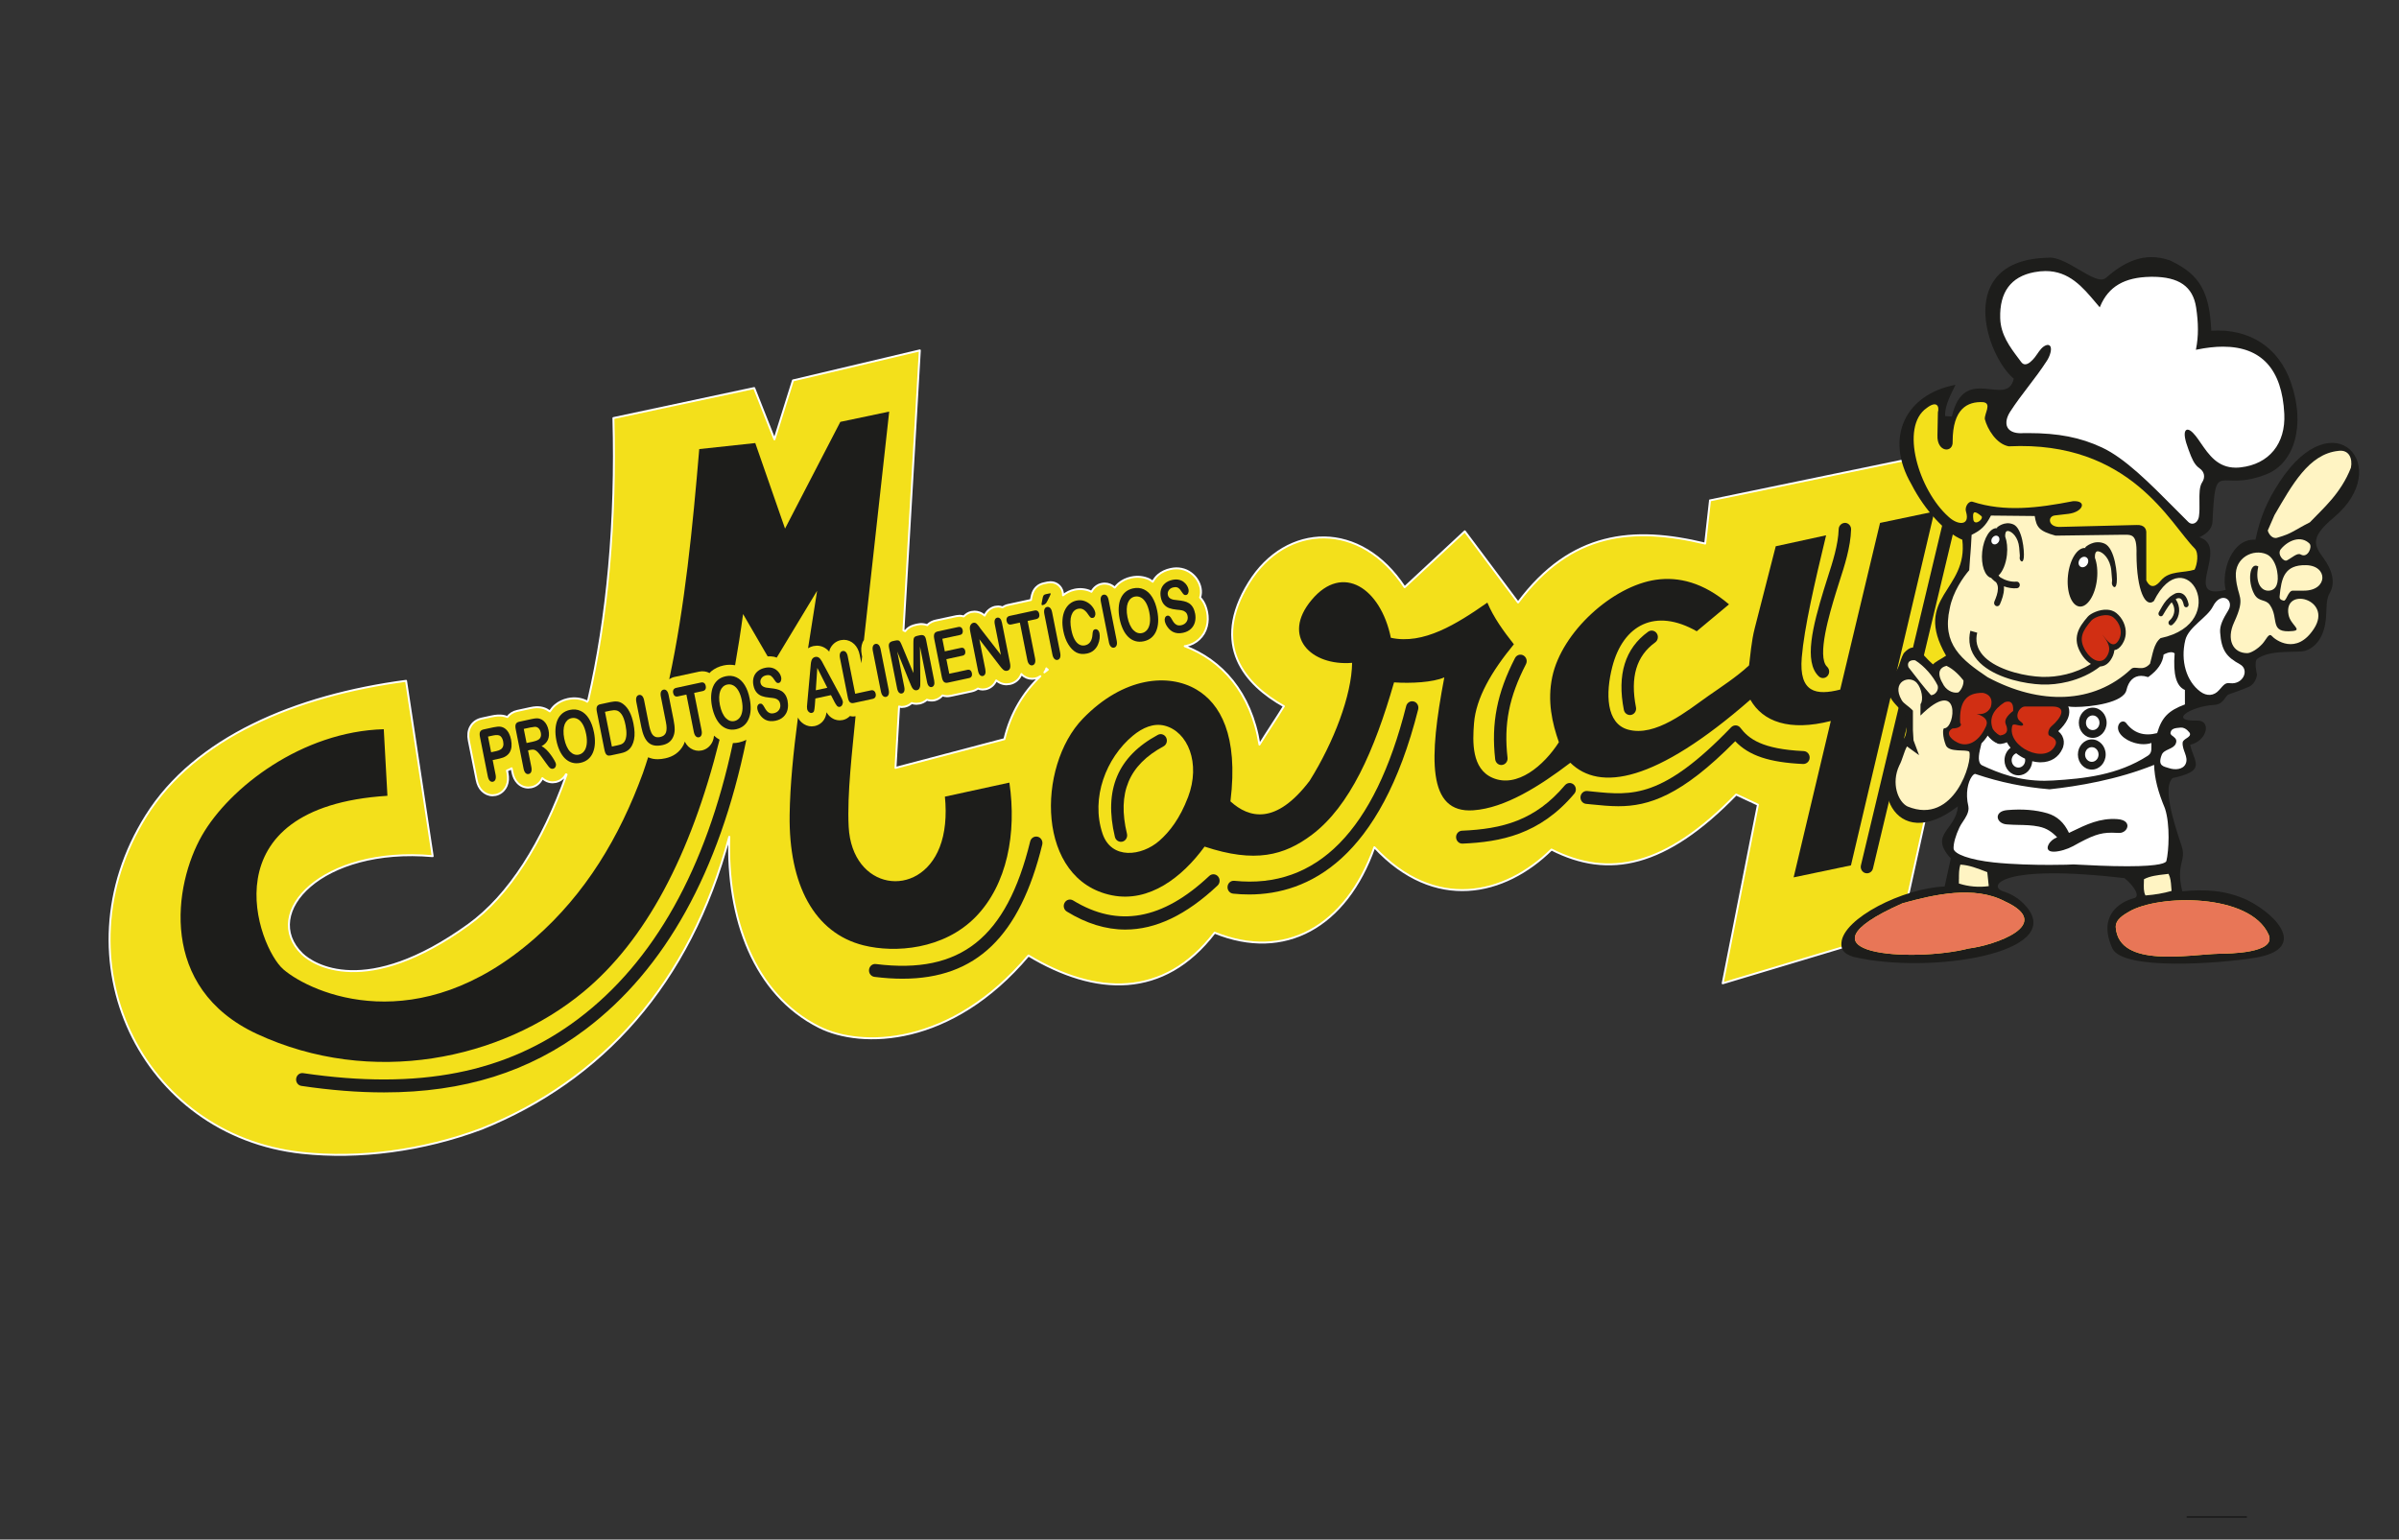 <svg xmlns="http://www.w3.org/2000/svg" xmlns:xlink="http://www.w3.org/1999/xlink" id="Camada_2" viewBox="0 0 956.67 614"><rect x="0" y="0" width="956.67" height="614" fill="#333333" stroke="none"/><defs><style>.cls-1{clip-path:url(#clippath);}.cls-2,.cls-3,.cls-4,.cls-5{fill:none;}.cls-2,.cls-3,.cls-6,.cls-7,.cls-8,.cls-9,.cls-10,.cls-11,.cls-12,.cls-13{stroke-width:0px;}.cls-14{clip-path:url(#clippath-1);}.cls-3{clip-rule:evenodd;}.cls-4{stroke:#000;stroke-miterlimit:10;stroke-width:.3px;}.cls-6,.cls-7,.cls-8,.cls-9,.cls-10,.cls-11{fill-rule:evenodd;}.cls-6,.cls-13{fill:#1d1d1b;}.cls-7{fill:#d12f13;}.cls-8{fill:#e87657;}.cls-9{fill:#fff;}.cls-10{fill:#fff4c3;}.cls-11,.cls-12{fill:#f3e01b;}.cls-5{stroke:#fff;stroke-linecap:round;stroke-linejoin:round;stroke-width:.77px;}</style><clipPath id="clippath"><polyline class="cls-3" points="0 614 860 614 860 0 0 0"></polyline></clipPath><clipPath id="clippath-1"><rect class="cls-2" x="717.99" y="76.25" width="238.68" height="334.31"></rect></clipPath></defs><g id="Camada_1-2"><g class="cls-1"><path class="cls-12" d="m681.92,199.55c-.67,5.74-1.3,11.49-1.93,17.24-28.84-6.94-53.5-4.73-74.61,23.49-7.07-9.46-14.17-18.92-21.25-28.38l-23.99,22.3c-17.42-26.51-47.23-25.87-62.12-1.75-15.32,24.84-1.49,40.59,13.97,49.2-2.91,4.74-6.85,10.57-9.75,15.3-3.33-20.87-15.15-33.73-29.8-39.25.16-.04.32-.03.48-.06,2.07-.44,3.86-1.35,5.28-2.69,1.51-1.4,2.53-3.12,3.05-5.15.47-1.84.51-3.77.12-5.73-.33-1.63-.86-3.06-1.62-4.26-.35-.55-.74-1.05-1.17-1.5.39-1.21.45-2.49.2-3.76-.22-1.14-.66-2.24-1.28-3.22-.63-1.04-1.48-1.97-2.53-2.75-1.11-.84-2.38-1.41-3.75-1.7-1.38-.3-2.88-.29-4.44.06-1.92.41-3.58,1.21-4.92,2.34-.9.76-1.61,1.7-2.18,2.72-.47-.31-.89-.7-1.4-.95-2.21-1.02-4.66-1.29-7.23-.73-1.88.41-3.55,1.2-4.99,2.4-.57.48-1.05,1.04-1.52,1.62-1.12-1.03-2.52-1.61-3.99-1.61-.31,0-.94.06-1.24.13-1.76.36-3.17,1.51-4.06,3.16-.22-.1-.37-.23-.59-.32-1.94-.8-4.06-.97-6.18-.51-1.69.36-3.21,1.12-4.58,2.23,0-.37,0-.77-.08-1.19-.47-2.38-2.47-4.04-4.87-4.04-.32,0-.96.07-1.27.13l-1.42.31c-1.97.42-3.09,1.51-3.67,2.33-.63.87-1.02,1.9-1.31,3.46l-.15.86-9.26,2.01c-.79.17-1.46.52-2.1.92-.54-.17-1.08-.34-1.66-.34-.33,0-.95.06-1.26.13-1.9.43-3.42,1.72-4.19,3.51-.65-.57-1.39-1-2.07-1.24-.63-.23-1.29-.34-1.98-.34-.32,0-.98.07-1.29.14-1.15.24-2.14.9-3.01,1.77-.5-.14-1.02-.26-1.58-.26-.32,0-1.07.08-1.39.15l-8.2,1.76c-1.27.28-2.35.84-3.19,1.63-.06.06-.09.13-.14.2-1.16-.41-2.41-.58-3.67-.31l-.97.2c-1.31.29-2.35.75-3.25,1.49-.35.31-.67.65-.95,1.02-.2-.12-.46-.2-.69-.3l6.54-111.68-50.6,11.98-7.38,23.5-8.08-20.46-56.14,11.98c1.13,41.16-2.42,79.71-10.02,112.39-.18.25-.34.51-.45.73-.18-.1-.32-.25-.49-.33-2.21-1.04-4.67-1.29-7.23-.74-1.89.41-3.57,1.21-4.98,2.39-.86.72-1.56,1.6-2.18,2.54-.76-.55-1.53-.99-2.3-1.23-.86-.3-1.79-.46-3.11-.43-.72.03-1.57.15-2.56.37l-5.03,1.09c-1.66.35-3.01,1.22-3.93,2.45-.6-.24-1.22-.44-1.84-.52-1.17-.18-2.64-.12-4.45.27l-3.97.86c-2.8.6-4.08,2.41-4.57,3.39-.77,1.5-.96,3.3-.55,5.37l3.13,15.74c.36,1.84,1.1,3.31,2.18,4.33,1.15,1.13,2.63,1.77,4.18,1.77.32,0,.95-.07,1.27-.14,1.93-.43,3.5-1.77,4.33-3.72.6-1.44.71-3.09.35-4.93l-.22-1.09c.69-.25,1.29-.56,1.85-.88l.31,1.55c.35,1.81,1.03,3.2,2.08,4.29,1.15,1.19,2.66,1.84,4.26,1.84.33,0,.97-.07,1.29-.14,1.92-.42,3.49-1.73,4.31-3.61.36.33.74.61,1.14.85.9.53,1.93.81,2.96.81.33,0,.97-.07,1.29-.14,1.2-.26,2.28-.88,3.03-1.68.4-.41.75-.87,1.02-1.39.08.03.15.06.23.1-9.71,27.26-22.94,48.22-39.15,59.94-40.97,29.54-61.98,15.83-66.34,11.58-16.63-16.25,7.82-42.89,52.1-38.96-3.54-23.31-7.08-46.62-10.62-69.93-44.16,5.83-84.11,22.7-103.62,53.79-35.99,57.37-1.85,127.6,62.14,134.48,22.68,2.45,48.11-.81,71.61-9.61,47.77-19.21,83.08-57.69,98.76-116.46-1.06,32.42,9.83,62.84,35.83,75.89,16.86,8.46,52.72,7.93,83.47-28.53,26.62,16.02,53.96,17.38,74.25-9.11,27.9,11.35,52.43-2.34,63.7-34.09,24.07,25.82,51.96,19.34,70.64.93,22.87,11.65,45.6,6.95,73.63-21.94,2.9,1.35,5.8,2.7,8.69,4.05l-14.06,71.24,70.91-21.29,43.31-195.99-119.31,24.69Zm-264.65,67c.08.08.12.21.2.28.11.11.26.15.37.25-.46.36-.92.71-1.37,1.08.27-.37.51-.77.7-1.22.05-.11.05-.27.09-.39Zm-16.72,28.24l-43.45,11.46,1.43-24.49c.34.07.68.21,1.03.21.32,0,.9-.06,1.21-.13,1.07-.23,2.02-.74,2.79-1.45.6.19,1.23.3,1.87.3.33,0,1-.07,1.32-.14,1.1-.24,2.08-.75,2.87-1.46.9.32,2.13.39,3.07.18,1.25-.28,2.31-.96,3.15-1.91.57.17,1.15.32,1.77.32.49,0,1.01-.06,1.52-.17l8.43-1.81c.9-.2,1.7-.57,2.4-1.08.6.21,1.22.38,1.87.38.33,0,.92-.06,1.22-.13,1.88-.4,3.41-1.67,4.22-3.5.07.05.13.11.2.15.77.6,1.6,1.02,2.52,1.24.46.11.93.16,1.4.16.33,0,1.06-.08,1.37-.15,1.65-.35,3.07-1.33,3.96-2.75.24-.38.43-.79.59-1.22.07.07.11.17.17.23,1.16,1.11,2.59,1.69,4.12,1.69.32,0,.94-.06,1.25-.13.74-.16,1.41-.49,2.02-.9-6.66,6.32-11.86,14.62-14.33,25.09Z"></path><path class="cls-5" d="m681.92,199.55c-.67,5.74-1.3,11.49-1.93,17.24-28.84-6.94-53.5-4.73-74.61,23.49-7.07-9.46-14.17-18.92-21.25-28.38l-23.99,22.3c-17.42-26.51-47.23-25.87-62.12-1.75-15.32,24.84-1.49,40.59,13.97,49.2-2.91,4.74-6.85,10.57-9.75,15.3-3.33-20.87-15.15-33.73-29.8-39.25.16-.04.32-.03.48-.06,2.07-.44,3.86-1.35,5.28-2.69,1.51-1.4,2.53-3.12,3.05-5.15.47-1.84.51-3.77.12-5.73-.33-1.63-.86-3.06-1.62-4.26-.35-.55-.74-1.05-1.17-1.5.39-1.21.45-2.49.2-3.76-.22-1.14-.66-2.24-1.28-3.22-.63-1.04-1.48-1.97-2.53-2.75-1.11-.84-2.38-1.41-3.75-1.7-1.38-.3-2.88-.29-4.44.06-1.92.41-3.58,1.21-4.92,2.34-.9.76-1.61,1.7-2.18,2.72-.47-.31-.89-.7-1.4-.95-2.21-1.02-4.66-1.29-7.23-.73-1.88.41-3.55,1.2-4.99,2.4-.57.48-1.05,1.04-1.52,1.62-1.12-1.03-2.52-1.61-3.99-1.61-.31,0-.94.06-1.24.13-1.76.36-3.17,1.51-4.06,3.16-.22-.1-.37-.23-.59-.32-1.94-.8-4.06-.97-6.18-.51-1.69.36-3.21,1.12-4.58,2.23,0-.37,0-.77-.08-1.19-.47-2.38-2.47-4.04-4.87-4.04-.32,0-.96.07-1.27.13l-1.42.31c-1.97.42-3.09,1.51-3.67,2.33-.63.87-1.02,1.9-1.31,3.46l-.15.86-9.26,2.01c-.79.17-1.46.52-2.1.92-.54-.17-1.08-.34-1.66-.34-.33,0-.95.06-1.26.13-1.9.43-3.42,1.72-4.19,3.51-.65-.57-1.39-1-2.07-1.24-.63-.23-1.29-.34-1.98-.34-.32,0-.98.07-1.29.14-1.15.24-2.14.9-3.01,1.77-.5-.14-1.02-.26-1.58-.26-.32,0-1.07.08-1.39.15l-8.2,1.76c-1.27.28-2.35.84-3.19,1.63-.06.06-.09.13-.14.2-1.16-.41-2.41-.58-3.67-.31l-.97.2c-1.31.29-2.35.75-3.25,1.49-.35.31-.67.65-.95,1.02-.2-.12-.46-.2-.69-.3l6.54-111.68-50.6,11.98-7.38,23.5-8.08-20.46-56.14,11.98c1.13,41.16-2.42,79.71-10.02,112.39-.18.25-.34.51-.45.73-.18-.1-.32-.25-.49-.33-2.21-1.04-4.67-1.29-7.23-.74-1.89.41-3.57,1.21-4.98,2.39-.86.72-1.56,1.6-2.18,2.54-.76-.55-1.53-.99-2.3-1.23-.86-.3-1.79-.46-3.11-.43-.72.03-1.57.15-2.56.37l-5.03,1.09c-1.66.35-3.01,1.22-3.93,2.45-.6-.24-1.22-.44-1.84-.52-1.17-.18-2.64-.12-4.45.27l-3.97.86c-2.8.6-4.08,2.41-4.57,3.39-.77,1.5-.96,3.3-.55,5.37l3.13,15.74c.36,1.84,1.1,3.31,2.18,4.33,1.15,1.13,2.63,1.77,4.18,1.77.32,0,.95-.07,1.27-.14,1.93-.43,3.5-1.77,4.33-3.72.6-1.44.71-3.09.35-4.93l-.22-1.09c.69-.25,1.29-.56,1.85-.88l.31,1.55c.35,1.81,1.03,3.2,2.08,4.29,1.15,1.19,2.66,1.84,4.26,1.84.33,0,.97-.07,1.29-.14,1.92-.42,3.49-1.73,4.31-3.61.36.33.74.61,1.14.85.9.53,1.93.81,2.96.81.33,0,.97-.07,1.29-.14,1.2-.26,2.28-.88,3.03-1.68.4-.41.75-.87,1.02-1.39.08.03.15.06.23.1-9.71,27.26-22.94,48.22-39.15,59.94-40.97,29.54-61.98,15.83-66.34,11.58-16.63-16.25,7.82-42.89,52.1-38.96-3.54-23.31-7.08-46.62-10.62-69.93-44.16,5.83-84.11,22.7-103.62,53.79-35.99,57.37-1.85,127.6,62.14,134.48,22.68,2.45,48.11-.81,71.61-9.61,47.77-19.21,83.08-57.69,98.76-116.46-1.06,32.42,9.83,62.84,35.83,75.89,16.86,8.46,52.72,7.93,83.47-28.53,26.62,16.02,53.96,17.38,74.25-9.11,27.9,11.35,52.43-2.34,63.7-34.09,24.07,25.82,51.96,19.34,70.64.93,22.87,11.65,45.6,6.95,73.63-21.94,2.9,1.35,5.8,2.7,8.69,4.05l-14.06,71.24,70.91-21.29,43.31-195.99-119.31,24.69Zm-264.65,67c.08.08.12.21.2.28.11.11.26.15.37.25-.46.36-.92.71-1.37,1.08.27-.37.51-.77.7-1.22.05-.11.05-.27.09-.39Zm-16.72,28.24l-43.45,11.46,1.43-24.49c.34.07.68.21,1.03.21.32,0,.9-.06,1.21-.13,1.07-.23,2.02-.74,2.79-1.45.6.19,1.23.3,1.87.3.33,0,1-.07,1.32-.14,1.1-.24,2.08-.75,2.87-1.46.9.32,2.13.39,3.07.18,1.25-.28,2.31-.96,3.15-1.91.57.17,1.15.32,1.77.32.49,0,1.01-.06,1.52-.17l8.43-1.81c.9-.2,1.7-.57,2.4-1.08.6.21,1.22.38,1.87.38.33,0,.92-.06,1.22-.13,1.88-.4,3.41-1.67,4.22-3.5.07.05.13.11.2.15.77.6,1.6,1.02,2.52,1.24.46.11.93.16,1.4.16.33,0,1.06-.08,1.37-.15,1.65-.35,3.07-1.33,3.96-2.75.24-.38.43-.79.59-1.22.07.07.11.17.17.23,1.16,1.11,2.59,1.69,4.12,1.69.32,0,.94-.06,1.25-.13.74-.16,1.41-.49,2.02-.9-6.66,6.32-11.86,14.62-14.33,25.09Z"></path><path class="cls-13" d="m284.73,293.38c-.06.79-.23,1.55-.52,2.23-.84,1.95-2.41,3.27-4.34,3.68-.32.07-.93.14-1.25.14-1.52,0-2.98-.61-4.14-1.7-.56-.55-1.03-1.2-1.4-1.95-.15.41-.26.83-.46,1.22-.78,1.52-1.84,2.75-3.15,3.67-1.17.83-2.58,1.43-4.18,1.77-1.04.23-2.06.35-3,.35-.65,0-1.26-.05-1.85-.15-.7-.12-1.34-.36-1.98-.62-.7,2.12-1.34,4.29-2.1,6.37-9.33,25.5-22.84,48.06-43.11,65.83-46.52,40.79-88.86,22.13-100.22,12.41-10.24-8.78-30.85-64.69,41.47-69.25l-1.46-26.55c-32.59.89-61.54,23.26-72.49,42.36-11.3,19.69-17.49,60.84,21.88,79.15,45.71,21.24,97.51,10.35,130.26-16.78,24.64-20.41,42.67-54.08,54.26-100.56-.78-.44-1.53-.97-2.23-1.6"></path><path class="cls-13" d="m268.88,270l9.87-2.13c1.48-.33,2.96-.11,4.21.55.21-.21.38-.45.6-.64,1.44-1.19,3.11-1.99,5-2.39,1.58-.35,3.12-.34,4.58-.08,1.15-6.61,2.24-13.38,3.18-20.42l9.81,16.89c.9-.04,1.78-.02,2.61.16.34.08.67.22,1,.33l16.11-26.66c-1.14,7.37-2.38,15.08-3.61,22.93.65-.4,1.33-.7,2.08-.87.32-.07,1.1-.16,1.42-.16.9,0,1.78.19,2.6.57.91.42,1.69,1.05,2.35,1.81.08-.29.09-.61.21-.88.8-1.93,2.39-3.28,4.34-3.7.32-.07.95-.14,1.27-.14,1.5,0,2.97.61,4.11,1.69,1.11,1.06,1.87,2.55,2.24,4.44l.64,3.21c.1-.89.2-1.79.29-2.69l-.14-.7c-.37-1.86-.25-3.52.35-4.95.14-.33.34-.62.52-.9,3.37-30.38,6.71-60.75,10.08-91.12l-19.49,4.1-22.05,42.56-11.87-34.11-22.34,2.4c-2.66,31.49-5.73,62.75-11.97,91.79.62-.39,1.27-.73,2.02-.89"></path><path class="cls-13" d="m749.72,208.55l-15.88,66.47c-9.57,2.43-16.51,1.28-15.34-12.77,1-11.97,5.16-29.88,9.71-48.76l-20.08,4.37-8.38,32.68c-1.36,5.26-1.77,11.19-2.26,14.82-4.84,4.53-11.34,8.76-16.11,12.09-8.59,6.04-21.24,16.58-32.19,13.52-8.76-2.45-8.95-14.48-6.25-25.01,4.33-16.83,17.23-23.6,33.68-14.2,4.29-3.57,8.57-7.15,12.87-10.73-10.19-8.72-20.08-11.09-29.06-9.82-17.37,2.46-37.65,20.85-41.42,38.74-2.04,9.68-.05,18.38,2.64,26.07-5.98,9.3-16.66,18.44-26.46,14.19-8.35-3.6-7.97-14.32-7.39-21.72.79-10.15,7.01-20.74,15.9-31.54-4.11-5.23-8.03-10.57-10.57-16.62-12.26,8.55-25.47,16.88-38.49,14.03-2.03-9.91-6.84-17.38-12.68-20.53-5.84-3.16-12.72-1.98-18.91,5.43-6.15,7.34-6.18,13.95-2.64,18.56,3.52,4.6,10.63,7.21,18.78,6.53-.15,12.85-7.25,31.59-16.95,47.07-13.44,17.69-24.16,14.92-31.57,8.18,3.28-26.46-4.17-39.09-13.6-44.63-11-6.47-28.94-5.17-45.23,11.62-18.47,19.06-18.75,64.44,11.63,70.49,14.89,2.96,28.02-7.28,36.89-19.44,20.08,6.67,31.76,3.59,42.79-4.71,15.12-11.4,24.92-33.48,32.76-60.78,6.87.45,15.49,0,20.05-2-6.14,32.21-6.91,54.31,11.58,53.01,12.67-.89,26.45-9.65,38.68-18.96,11.65,11.43,33.8,8.01,71.78-25.15,4.96,8.76,15.52,12.71,32.09,8.49l-14.83,62.37,22.86-4.79c10.99-46.73,22.27-94.4,33.27-141.12l-21.62,4.53Zm-275.99,109.45c-3.19,8.38-7.29,13.72-11.45,17.35-7.05,6.15-19.11,7.59-22.62-2.9-4.79-14.31,1.51-30.21,12.04-38.99,3.96-3.29,8.38-5.17,12.77-4.04,9.14,2.35,14.49,14.85,9.27,28.58Z"></path><path class="cls-13" d="m376.81,317.74c.77,7.65.07,14.66-2.09,20.16-8.13,20.84-34.97,17.26-36.29-8.2-.67-13.04,1.48-30.55,2.75-44.05-.35.05-.71.11-1.06.11-.41,0-.77-.13-1.16-.2-.8.79-1.75,1.37-2.87,1.6-.32.07-.91.13-1.24.13-.7,0-1.38-.13-2.02-.37-.94-.39-1.67-.9-2.3-1.58-.34-.39-.65-.8-.92-1.26-.09.6-.21,1.1-.35,1.54-.66,2.03-2.29,3.5-4.37,3.95-.32.07-.89.13-1.22.13-1.4,0-2.75-.52-3.89-1.5-.65-.55-1.17-1.24-1.57-2.01,0,.02-.02.02-.02.03-1.8,13.66-3.14,26.98-3.3,38.76-.39,27.9,9.88,47.14,29.45,52.04,12.55,3.14,32,1.7,44.76-11.38,12.53-12.86,16.38-33.32,13.42-53.52l-25.7,5.6Z"></path><path class="cls-13" d="m413.82,333.71c-1.32-.34-2.67.48-3,1.85-9.42,38.51-27.8,53.14-61.52,48.92-1.36-.2-2.59.83-2.75,2.25-.16,1.41.8,2.68,2.16,2.86,3.92.49,7.64.74,11.2.74,29.37,0,46.76-16.9,55.72-53.49.33-1.38-.47-2.78-1.79-3.13"></path><path class="cls-13" d="m463.99,297.65c1.21-.65,1.68-2.2,1.06-3.47-.62-1.26-2.11-1.76-3.33-1.1-16.01,8.65-21.62,21.95-17.12,40.7.28,1.16,1.29,1.95,2.4,1.95.2,0,.4-.03.61-.07,1.32-.35,2.13-1.75,1.8-3.13-3.92-16.31.72-27.39,14.58-34.88"></path><path class="cls-13" d="m294.73,296.09c-.84.18-1.66.27-2.47.27-10.72,50.17-31.43,87.18-61.66,109.98-28.63,21.59-63.49,28.45-109.7,21.65-1.36-.21-2.6.78-2.8,2.19-.19,1.41.76,2.72,2.11,2.9,11.65,1.73,22.6,2.59,32.94,2.59,31.88,0,57.9-8.23,80.35-25.16,31.73-23.93,53.29-62.77,64.12-115.45-.89.44-1.85.8-2.88,1.02"></path><path class="cls-13" d="m598.71,305.09c.1,0,.2,0,.3-.02,1.36-.18,2.32-1.46,2.16-2.86-1.53-13.42.6-24.24,7.35-37.33.64-1.26.19-2.81-1.02-3.48-1.19-.69-2.7-.2-3.35,1.05-7.17,13.93-9.53,26-7.9,40.37.16,1.32,1.22,2.28,2.46,2.28"></path><path class="cls-13" d="m649.97,285.17c.18,0,.33-.01.5-.05,1.34-.29,2.21-1.65,1.92-3.04-2.35-12.01.14-20.46,7.68-25.89,1.11-.81,1.39-2.42.61-3.59-.77-1.17-2.33-1.46-3.44-.65-9.19,6.63-12.45,17.12-9.68,31.15.24,1.22,1.26,2.06,2.42,2.06"></path><path class="cls-13" d="m624.08,313.14c-11.89,14.12-25.02,17.47-41.06,18.16-1.37.06-2.43,1.26-2.37,2.68.07,1.38,1.15,2.47,2.47,2.47h.12c14.98-.65,30.76-3.52,44.56-19.91.91-1.07.8-2.69-.22-3.62-1.02-.94-2.58-.84-3.49.23"></path><path class="cls-13" d="m735.77,208.53c-1.33,0-2.5,1.08-2.54,2.49-.21,6.27-2.35,12.97-4.44,19.44-.51,1.59-1,3.15-1.47,4.66-4.38,14.38-8.14,28.89-2.02,34.63.47.45,1.06.67,1.66.67.67,0,1.35-.29,1.83-.86.92-1.06.83-2.68-.18-3.64-4.26-3.99,1.12-21.69,3.42-29.25.45-1.49.95-3.03,1.44-4.59,2.11-6.5,4.49-13.88,4.7-20.9.05-1.43-1.03-2.62-2.4-2.66"></path><path class="cls-13" d="m482.23,349.34c-18.65,17.54-36.41,20.72-54.3,9.77-1.18-.72-2.69-.32-3.38.91-.71,1.22-.31,2.8.87,3.52,7.81,4.8,15.57,7.19,23.35,7.19,12.13,0,24.3-5.83,36.76-17.56,1.02-.96,1.1-2.58.19-3.64-.92-1.07-2.48-1.13-3.49-.19"></path><path class="cls-13" d="m778.87,201.94c-1.3-.35-2.67.5-3,1.88l-33.77,141.28c-.33,1.38.48,2.77,1.81,3.12.19.05.39.07.6.07,1.1,0,2.12-.77,2.39-1.94l33.77-141.3c.32-1.37-.48-2.77-1.81-3.11"></path><path class="cls-13" d="m563.77,279.77c-1.32-.37-2.68.46-3.02,1.83-12.52,49.64-35.59,73.09-68.53,69.68-1.4-.13-2.55.89-2.7,2.3-.14,1.42.86,2.68,2.22,2.82,2.07.22,4.2.33,6.39.33,23.6,0,52.31-14.03,67.41-73.82.34-1.39-.45-2.79-1.76-3.15"></path><path class="cls-13" d="m719.3,299.55c-16.62-.76-21.96-4.91-25.26-9.27-.43-.58-1.09-.94-1.8-.98-.69-.03-1.38.23-1.89.75-27.37,28.45-39.59,27.22-55.05,25.66l-2.34-.24c-1.35-.12-2.57.91-2.69,2.33-.13,1.42.87,2.67,2.23,2.8l2.32.23c3.55.35,7,.71,10.52.71,12.09,0,25.12-4.1,46.63-25.93,5.5,5.8,13.63,8.46,27.09,9.09,1.37.01,2.53-1.03,2.59-2.46.06-1.42-1-2.63-2.36-2.68"></path><path class="cls-13" d="m199.31,302.52l-2.84.61,1.15,5.78c.17.83.14,1.48-.06,1.98-.21.49-.54.78-.98.88-.47.1-.88-.03-1.26-.39-.37-.36-.63-.95-.8-1.77l-3.13-15.74c-.18-.91-.16-1.6.08-2.05.23-.46.69-.76,1.38-.91l3.98-.86c1.18-.25,2.1-.33,2.79-.22.67.1,1.29.36,1.86.8.56.44,1.04,1.02,1.43,1.75.39.73.68,1.58.88,2.56.41,2.08.25,3.76-.5,5.04-.75,1.28-2.07,2.12-3.97,2.53m-2.62-9.2l-2.09.45,1.24,6.24,2.09-.45c.73-.16,1.32-.39,1.77-.7.45-.31.76-.73.92-1.25.17-.51.17-1.15.02-1.9-.18-.9-.52-1.59-1.03-2.08-.56-.51-1.54-.61-2.93-.31Z"></path><path class="cls-13" d="m211.65,299.04l-1.08.23,1.31,6.56c.17.87.15,1.53-.05,2-.2.47-.54.76-.99.85-.5.11-.92-.02-1.28-.39-.35-.37-.62-.97-.78-1.79l-3.13-15.72c-.18-.89-.16-1.57.06-2.03.23-.46.66-.77,1.33-.91l5.05-1.09c.69-.15,1.3-.24,1.81-.27.51-.03.99.04,1.44.2.53.16,1.04.46,1.5.88.47.42.87.94,1.19,1.56.32.63.56,1.31.71,2.05.31,1.52.22,2.81-.24,3.86-.47,1.05-1.31,1.9-2.55,2.57.63.27,1.27.74,1.93,1.38.65.65,1.26,1.37,1.82,2.14.56.78,1.02,1.49,1.38,2.13.36.65.56,1.1.61,1.36.05.27.04.55-.03.84-.08.29-.21.54-.4.75-.19.2-.44.33-.73.39-.35.07-.67.03-.94-.13-.28-.17-.54-.41-.78-.7-.23-.3-.56-.74-.99-1.32l-1.79-2.49c-.65-.91-1.2-1.6-1.65-2.06-.46-.45-.89-.74-1.29-.85-.4-.12-.88-.12-1.43,0m.07-8.96l-2.86.62,1.12,5.62,2.78-.6c.75-.16,1.35-.38,1.83-.66.48-.28.81-.66.99-1.13.19-.47.21-1.06.06-1.79-.11-.56-.32-1.05-.62-1.43-.3-.38-.67-.64-1.09-.77-.4-.12-1.13-.07-2.2.16Z"></path><path class="cls-13" d="m227.21,283.13c1.59-.34,3.04-.21,4.34.41,1.31.61,2.42,1.65,3.32,3.11.9,1.45,1.56,3.25,1.98,5.38.32,1.58.44,3.05.38,4.41-.06,1.36-.32,2.58-.77,3.67-.45,1.08-1.1,1.98-1.93,2.68-.83.7-1.85,1.18-3.06,1.44-1.2.26-2.32.23-3.37-.08-1.05-.31-1.98-.87-2.8-1.67-.82-.8-1.52-1.83-2.11-3.07-.58-1.25-1.03-2.64-1.33-4.17-.31-1.57-.43-3.05-.35-4.42.08-1.39.35-2.61.8-3.66.46-1.06,1.1-1.93,1.92-2.62.82-.68,1.82-1.15,2.99-1.41m6.5,9.55c-.3-1.5-.74-2.75-1.31-3.77-.58-1.01-1.27-1.74-2.05-2.15-.78-.42-1.62-.53-2.48-.34-.62.13-1.16.41-1.63.84-.46.43-.83.98-1.09,1.65-.26.68-.41,1.5-.44,2.47-.04.98.06,2.03.29,3.19.23,1.16.55,2.19.96,3.08.41.89.87,1.6,1.39,2.13.53.54,1.07.89,1.66,1.09.58.2,1.18.23,1.8.09.79-.17,1.47-.59,2.03-1.27.56-.67.93-1.61,1.1-2.79.17-1.19.1-2.6-.22-4.21Z"></path><path class="cls-13" d="m239.41,280.87l4.04-.87c1.05-.23,1.98-.3,2.78-.2.8.1,1.58.44,2.33,1.02,1.96,1.47,3.31,4.07,4.05,7.79.24,1.23.39,2.36.43,3.41.04,1.04-.02,2.01-.2,2.9-.17.89-.45,1.7-.85,2.46-.32.58-.68,1.07-1.11,1.47-.43.4-.91.72-1.45.97-.53.24-1.15.44-1.86.59l-4.04.87c-.57.12-1.01.1-1.34-.07-.33-.16-.58-.45-.75-.84-.17-.39-.32-.92-.45-1.58l-2.98-14.98c-.18-.89-.16-1.57.06-2.03.22-.47.66-.77,1.33-.91m1.85,3.01l2.76,13.86,2.35-.51c.51-.11.91-.22,1.2-.32.29-.1.57-.26.86-.47.28-.22.51-.48.69-.8.8-1.39.92-3.52.35-6.38-.4-2.02-.93-3.48-1.58-4.38-.66-.9-1.35-1.42-2.07-1.55-.73-.13-1.56-.09-2.51.12l-2.05.44Z"></path><path class="cls-13" d="m255.72,289.83l-1.96-9.82c-.16-.84-.14-1.49.05-1.97.2-.48.53-.76.99-.87.48-.11.9.02,1.27.38.37.36.63.95.8,1.79l2,10.04c.23,1.14.51,2.08.86,2.8.34.73.8,1.25,1.37,1.56.57.32,1.3.38,2.18.19,1.21-.26,1.98-.88,2.31-1.84.33-.97.32-2.33-.03-4.08l-2.01-10.12c-.17-.85-.15-1.51.04-1.98.2-.47.53-.76.99-.86.46-.1.88.02,1.25.37.37.35.64.95.81,1.8l1.96,9.82c.32,1.6.47,2.96.45,4.07-.02,1.12-.28,2.15-.76,3.1-.42.81-.97,1.45-1.65,1.92-.67.48-1.51.82-2.5,1.03-1.17.25-2.22.31-3.14.15-.91-.15-1.71-.53-2.39-1.12-.68-.6-1.25-1.42-1.73-2.48-.47-1.06-.86-2.35-1.17-3.9"></path><path class="cls-13" d="m280.2,275.62l-3.39.73,2.95,14.84c.17.85.15,1.52-.05,1.99-.2.47-.53.77-.98.86-.46.1-.88-.03-1.25-.39-.37-.35-.64-.95-.81-1.79l-2.95-14.85-3.38.73c-.53.12-.96.05-1.27-.21-.32-.25-.53-.64-.63-1.15-.11-.53-.06-.97.15-1.34.21-.36.56-.6,1.07-.71l9.86-2.13c.54-.12.97-.04,1.29.22.33.26.54.65.64,1.16.1.51.05.95-.15,1.32-.2.36-.57.61-1.1.72"></path><path class="cls-13" d="m289.32,269.72c1.59-.34,3.04-.21,4.35.41,1.31.61,2.41,1.66,3.31,3.11.9,1.45,1.56,3.25,1.98,5.39.32,1.58.44,3.05.38,4.4-.06,1.36-.32,2.58-.78,3.67-.45,1.08-1.09,1.98-1.93,2.68-.83.7-1.85,1.18-3.06,1.45-1.2.25-2.32.23-3.37-.09-1.05-.31-1.98-.87-2.8-1.66-.82-.8-1.53-1.83-2.11-3.07-.58-1.25-1.03-2.64-1.34-4.18-.31-1.56-.43-3.04-.35-4.42.08-1.38.34-2.61.8-3.66.45-1.05,1.1-1.93,1.92-2.61.82-.69,1.82-1.15,2.99-1.41m6.5,9.55c-.3-1.49-.74-2.75-1.32-3.77-.58-1.01-1.27-1.73-2.05-2.15-.78-.41-1.61-.53-2.48-.34-.62.14-1.16.42-1.63.84-.46.43-.83.98-1.09,1.65-.26.68-.41,1.5-.45,2.48-.03.97.06,2.03.29,3.18.23,1.16.55,2.19.96,3.08.41.89.87,1.6,1.39,2.13.53.53,1.08.89,1.66,1.09.58.2,1.18.23,1.8.09.79-.17,1.47-.6,2.03-1.27.56-.68.93-1.61,1.1-2.79.17-1.19.1-2.6-.22-4.21Z"></path><path class="cls-13" d="m314.08,279.65c.24,1.23.22,2.4-.05,3.48-.28,1.1-.83,2.01-1.64,2.77-.8.76-1.84,1.27-3.1,1.54-1.51.33-2.83.21-3.97-.33-.8-.4-1.52-1-2.13-1.83-.61-.82-1.01-1.66-1.18-2.52-.1-.5-.06-.96.13-1.37.19-.41.49-.66.89-.75.33-.07.64,0,.91.23.28.23.56.61.83,1.12.33.61.65,1.1.96,1.49.31.39.7.68,1.18.88.46.19,1.03.22,1.7.08.92-.2,1.61-.65,2.07-1.34.46-.7.61-1.47.44-2.33-.13-.68-.4-1.2-.79-1.55-.39-.35-.86-.59-1.39-.71-.54-.11-1.24-.21-2.11-.28-1.17-.11-2.17-.31-3-.61-.83-.3-1.55-.8-2.14-1.5-.59-.7-1.01-1.64-1.24-2.82-.23-1.12-.2-2.17.09-3.15.29-.97.82-1.78,1.6-2.44.78-.65,1.75-1.11,2.93-1.36.94-.2,1.79-.22,2.54-.06.75.16,1.4.45,1.96.87.55.42.99.88,1.31,1.41.33.53.54,1.05.65,1.59.1.5.06.97-.12,1.42-.18.45-.47.72-.86.8-.35.08-.65.01-.88-.18-.23-.2-.51-.54-.83-1.03-.43-.71-.89-1.24-1.36-1.59-.47-.35-1.14-.43-2.01-.24-.8.17-1.4.55-1.8,1.12-.4.57-.53,1.19-.4,1.85.08.41.23.75.46,1,.23.27.51.47.84.62.34.15.66.25.99.31.32.05.85.12,1.59.2.91.09,1.76.22,2.52.39.77.18,1.44.44,2.02.8.58.36,1.09.87,1.5,1.51.42.65.73,1.5.93,2.53"></path><path class="cls-13" d="m332.62,279.63l-1.24-2.4-6.23,1.34-.21,2.78c-.09,1.08-.19,1.82-.32,2.22-.13.4-.43.65-.89.75-.39.09-.77-.03-1.15-.35-.38-.31-.61-.71-.71-1.2-.06-.28-.08-.57-.07-.89,0-.31.04-.75.1-1.31l1.28-14.1c.04-.41.08-.89.13-1.46.05-.56.13-1.05.24-1.44.11-.39.29-.73.53-1.01.24-.28.58-.46,1-.56.43-.09.81-.07,1.15.1.33.15.62.38.87.69.24.31.47.64.67,1.01.2.37.46.86.78,1.48l6.62,12.31c.51.94.81,1.63.9,2.08.1.47.03.94-.19,1.4-.22.46-.53.73-.95.83-.24.05-.46.04-.66-.04-.2-.08-.37-.2-.53-.38-.16-.17-.35-.45-.57-.83-.22-.38-.41-.72-.57-1.02m-7.27-4.34l4.58-.99-3.99-7.93-.59,8.91Z"></path><path class="cls-13" d="m338.07,261.82l2.96,14.86,6.29-1.36c.5-.11.92-.03,1.25.24.33.27.55.65.65,1.14.1.5.05.94-.16,1.31-.2.37-.56.61-1.06.72l-7.49,1.62c-.68.15-1.2.05-1.58-.29-.37-.34-.65-.95-.83-1.84l-3.13-15.72c-.17-.84-.15-1.5.05-1.98.2-.48.53-.77.99-.87.47-.1.89.02,1.26.37.37.36.64.95.81,1.79"></path><path class="cls-13" d="m351.28,275.75l-3.2-16.09c-.17-.84-.15-1.49.05-1.98.2-.48.53-.77.98-.87.47-.1.89.02,1.26.37.37.35.64.95.81,1.8l3.2,16.09c.17.84.15,1.51-.05,1.98-.2.48-.55.78-1.01.88-.44.09-.86-.04-1.23-.4-.37-.36-.64-.96-.81-1.79"></path><path class="cls-13" d="m362.84,272.31l-5.04-12.48,2.8,14.09c.16.78.14,1.39-.04,1.84-.18.44-.49.72-.92.81-.42.09-.8-.03-1.14-.35-.34-.33-.59-.89-.75-1.68l-3.21-16.16c-.18-.89-.12-1.52.16-1.92.29-.39.73-.64,1.32-.77l.96-.21c.58-.12,1.01-.15,1.3-.06.29.08.53.29.73.63.2.33.46.89.78,1.67l4.45,10.71v-11.67c0-.85.02-1.47.08-1.86.05-.38.2-.68.43-.88.24-.2.64-.35,1.22-.48l.96-.21c.59-.12,1.1-.07,1.5.16.41.24.7.8.88,1.69l3.21,16.16c.15.78.14,1.4-.04,1.85-.18.44-.49.71-.93.81-.41.09-.79-.04-1.13-.37-.34-.33-.59-.89-.74-1.67l-2.81-14.1.13,13.54c0,.88,0,1.52-.02,1.94-.02.42-.14.82-.34,1.2-.2.38-.55.63-1.03.73-.36.08-.69.03-.98-.12-.29-.16-.54-.38-.75-.67-.2-.3-.38-.63-.54-1.01-.16-.38-.33-.78-.49-1.18"></path><path class="cls-13" d="m382.76,253.25l-6.98,1.51.99,5.01,6.43-1.39c.47-.1.86-.04,1.15.2.29.23.48.58.57,1.04.09.47.05.87-.12,1.21-.17.34-.5.57-.98.67l-6.43,1.39,1.16,5.81,7.23-1.56c.49-.1.89-.03,1.19.22.31.25.51.62.61,1.13.1.48.05.9-.14,1.25-.19.35-.52.59-1.01.69l-8.43,1.82c-.68.14-1.2.05-1.57-.29-.38-.33-.65-.95-.83-1.84l-3.05-15.35c-.12-.59-.15-1.09-.09-1.5.05-.4.2-.72.45-.95.25-.23.59-.4,1.03-.49l8.19-1.77c.5-.1.89-.04,1.19.2.3.24.49.6.59,1.07.09.49.05.89-.13,1.24-.18.35-.52.57-1.01.68"></path><path class="cls-13" d="m390.77,250.41l8.36,10.76-2.42-12.15c-.16-.78-.15-1.41.03-1.86.17-.45.48-.72.91-.82.44-.1.84.03,1.18.37s.58.9.74,1.69l3.2,16.06c.36,1.79-.02,2.81-1.13,3.05-.29.06-.54.06-.79,0-.24-.06-.49-.19-.73-.37-.24-.19-.47-.42-.7-.7-.23-.28-.46-.56-.69-.85l-8.19-10.64,2.38,11.96c.15.78.14,1.4-.05,1.86-.2.46-.5.74-.92.83-.44.1-.84-.04-1.18-.38-.34-.35-.59-.9-.75-1.68l-3.13-15.75c-.13-.67-.18-1.21-.14-1.62.05-.45.2-.83.46-1.17.26-.33.56-.53.91-.61.28-.06.54-.05.76.02.23.08.43.2.62.38.19.17.39.41.61.69.23.29.46.59.69.91"></path><path class="cls-13" d="m413.18,246.92l-3.38.73,2.95,14.83c.17.85.15,1.52-.05,1.99-.21.48-.53.77-.99.87-.46.1-.87-.03-1.24-.39-.38-.35-.65-.96-.81-1.8l-2.96-14.84-3.38.73c-.53.12-.96.05-1.27-.21-.32-.25-.53-.64-.63-1.15-.11-.53-.06-.98.15-1.34.21-.36.57-.6,1.08-.71l9.86-2.13c.54-.12.97-.05,1.29.22.33.26.54.64.64,1.15.1.51.05.95-.15,1.32-.2.37-.57.61-1.1.72"></path><path class="cls-13" d="m417.02,236.98l1.42-.3c.35-.08.55-.05.57.09.01.08-.12.42-.41,1.04-.29.61-.57,1.21-.88,1.77-.3.57-.51.93-.65,1.06-.34.35-.74.58-1.19.68-.3.07-.47-.02-.52-.25-.03-.16,0-.45.11-.88l.23-1.27c.13-.74.29-1.22.45-1.45.16-.23.45-.39.86-.48m2.66,24.01l-3.2-16.09c-.16-.84-.14-1.49.06-1.98.2-.48.53-.76.98-.86.47-.1.89.03,1.26.38.37.35.64.95.8,1.79l3.2,16.09c.17.84.15,1.5-.05,1.98-.2.48-.55.77-1.01.87-.44.1-.86-.04-1.23-.4-.37-.36-.65-.96-.81-1.79Z"></path><path class="cls-13" d="m438.44,252.48c.13.65.15,1.38.06,2.19-.09.8-.32,1.63-.69,2.47-.37.84-.91,1.57-1.62,2.2-.71.63-1.6,1.06-2.66,1.29-.81.18-1.56.23-2.27.17-.7-.06-1.37-.25-1.99-.56-.63-.32-1.23-.78-1.83-1.39-.54-.56-1.02-1.2-1.46-1.93-.45-.73-.83-1.53-1.15-2.4-.33-.87-.58-1.81-.79-2.82-.33-1.65-.44-3.16-.34-4.53.1-1.38.39-2.61.88-3.68.49-1.07,1.13-1.94,1.93-2.61.8-.68,1.71-1.12,2.73-1.35,1.24-.26,2.41-.18,3.51.27,1.1.46,2,1.11,2.71,1.97.71.86,1.15,1.72,1.32,2.58.09.47.05.92-.13,1.33-.18.42-.44.66-.8.74-.4.09-.72.03-.97-.18-.25-.2-.55-.59-.92-1.15-.6-.93-1.23-1.58-1.87-1.97-.65-.39-1.37-.49-2.17-.32-1.28.27-2.16,1.14-2.66,2.59-.5,1.45-.51,3.37-.04,5.75.31,1.59.74,2.88,1.29,3.86.54.98,1.17,1.67,1.89,2.05.71.39,1.48.5,2.31.32.89-.19,1.59-.65,2.08-1.37.5-.72.79-1.68.87-2.9.02-.57.11-1.04.23-1.42.13-.38.41-.62.84-.71.37-.08.72.02,1.05.31.33.29.55.68.66,1.2"></path><path class="cls-13" d="m442.21,256.12l-3.2-16.09c-.16-.84-.15-1.49.06-1.98.2-.48.53-.77.98-.87.47-.1.89.03,1.26.37.37.35.64.96.8,1.8l3.2,16.09c.17.85.15,1.51-.06,1.98-.2.48-.54.78-1.01.88-.44.09-.86-.04-1.23-.4-.37-.36-.65-.96-.81-1.79"></path><path class="cls-13" d="m451.82,234.66c1.59-.34,3.04-.21,4.35.41,1.31.61,2.42,1.64,3.31,3.1.9,1.46,1.56,3.25,1.99,5.39.32,1.58.44,3.05.38,4.41-.06,1.36-.32,2.58-.77,3.67-.45,1.08-1.1,1.98-1.93,2.68-.83.7-1.85,1.18-3.06,1.44-1.2.25-2.32.23-3.37-.08-1.05-.31-1.98-.87-2.8-1.67-.82-.8-1.53-1.82-2.11-3.07-.59-1.25-1.04-2.64-1.34-4.17-.31-1.57-.43-3.05-.35-4.42.08-1.38.34-2.61.8-3.66.46-1.06,1.1-1.93,1.92-2.62.82-.68,1.82-1.15,2.99-1.41m6.5,9.55c-.3-1.49-.74-2.75-1.32-3.77-.58-1.02-1.26-1.74-2.05-2.15-.78-.42-1.61-.53-2.48-.34-.62.13-1.16.42-1.63.84-.46.43-.82.98-1.09,1.65-.26.68-.41,1.5-.44,2.47-.04.97.06,2.03.29,3.19.23,1.16.55,2.19.96,3.07.41.89.87,1.6,1.39,2.13.53.53,1.08.9,1.66,1.09.58.2,1.18.22,1.79.09.8-.17,1.47-.59,2.03-1.27.56-.68.93-1.6,1.1-2.79.17-1.19.1-2.6-.22-4.21Z"></path><path class="cls-13" d="m476.57,244.58c.25,1.23.23,2.4-.05,3.49-.28,1.09-.83,2-1.64,2.76-.8.75-1.84,1.27-3.1,1.54-1.51.33-2.84.22-3.97-.34-.81-.4-1.51-1-2.13-1.83-.62-.82-1.02-1.66-1.19-2.53-.1-.5-.05-.96.13-1.37.19-.42.49-.66.89-.75.33-.07.63,0,.91.24.28.23.56.6.83,1.11.33.61.64,1.11.96,1.49.31.39.7.68,1.17.88.46.19,1.04.22,1.7.08.92-.2,1.6-.65,2.07-1.34.46-.7.61-1.47.44-2.33-.13-.67-.4-1.19-.8-1.54-.39-.36-.86-.6-1.39-.71-.54-.12-1.24-.21-2.11-.28-1.17-.11-2.17-.31-3-.61-.83-.3-1.55-.8-2.14-1.5-.6-.7-1.01-1.64-1.24-2.82-.22-1.12-.2-2.17.09-3.14.29-.97.82-1.79,1.6-2.44.77-.66,1.75-1.11,2.93-1.37.94-.2,1.78-.22,2.53-.06.75.16,1.4.45,1.95.87.55.42.99.89,1.31,1.41.33.53.54,1.06.65,1.59.1.49.06.97-.12,1.42-.18.45-.47.72-.86.8-.35.08-.65.01-.88-.18-.23-.2-.51-.54-.83-1.03-.43-.71-.88-1.24-1.37-1.59-.47-.35-1.14-.43-2-.24-.8.17-1.41.55-1.8,1.12-.4.57-.53,1.19-.4,1.85.09.42.23.75.46,1.01.23.26.51.47.84.61.33.16.66.26.98.32.33.06.86.12,1.59.2.92.09,1.76.21,2.52.39.77.17,1.44.44,2.02.8.58.36,1.08.87,1.5,1.52.42.65.73,1.49.93,2.52"></path></g><line class="cls-4" x1="872" y1="605" x2="896" y2="605"></line><g class="cls-14"><path class="cls-6" d="m816.46,102.81c7.29-1.16,19.28,11.53,23.29,8.04,7.04-6.12,15.16-10.68,25.64-6.97.35.12.68.33,1.03.51,10.62,5.25,14.73,11.95,15.39,27.5,15.34-.96,26.88,6.71,31.72,20.56,6.04,17.3,1.35,32.28-9.68,36.67-19.32,7.69-20.34-7.12-21.55,18.92-.14,3.04-2.52,4.92-5.25,6.25,12.44,3.78-7.49,25.51,10.51,20.97-1.83-7.27,2.41-20.64,11.88-20.01,1.86-8.76,4.34-15,9.67-23.14,21.68-33.09,45.75-5.87,21.52,14.31-10.15,8.45-7.43,11.4-3.82,16.51,2.61,3.69,4.98,9.03,2.13,13.8-1.75,2.92-.76,7.71-1.85,12.87-1.51,7.12-6.08,10.01-9.4,10.21-5.43.34-12.64-.34-17.49,2.88-1.46.97-.16,6.34-.16,6.34-.15,1.66-1.22,4.07-3.41,4.97-2.24.93-4.47,1.73-7.83,2.93-1.57.56-1.91,3.92-5.6,4.16-10.14.65-18.64,6.68-6.99,6.29,5.59-.19,4.21,7.98-2.83,9.65,1.66,7.18,6.69,10.32-6.99,13.27-3.75,3.38-.29,15.61,3.54,26.94,2.15,6.39-2.41,6.73.31,18.22,8.94-.82,17-.57,25.86,3.47,12.86,6.49,23.79,19.71,3.09,23.06-13.94,2.28-52.72,5.17-56.81-3.74-5.79-12.65,2.32-18.41,8.76-20.09,2.22-.58.4-4.37-3.91-7.93-49.61-5.84-54.58,3.22-48.48,5.22,2.74.89,6.29,2.48,9.49,6.33,15.11,18.26-38.18,26.97-69.12,19.85-4.48-1.44-4.94-3.42-4.79-5.65.64-9.69,24.56-21.79,41.14-22.42.83-3.74,1.65-7.48,2.47-11.21-9-9.78,2.2-11.27,2.81-20.78-25.35,19.67-37.5-9.18-21.42-27.17,1.63-2.3.82-7.93.09-9.24-2.35-4.21-8.3-6.11-6.5-15.52-.02-1.04,1.31-.47,1.81-.77,2.84-1.72,2.48-4.81,4.44-8.35,4.93-5.35,6.27-.11,11.68,4.45,1.07-1.16,2.6-1.75,5.2-3.48-13.52-23.53,8.99-25.8,6.47-46.24-6.59-2.68-15.08-11.87-20.3-22.13-10.82-18.61-2.42-35.85,17.59-39.65-1.49,3.2-4.49,8.42-4.11,12.47.88.06,1.77.12,2.66.19,4.91-21.48,22.01-3.14,24.68-15.1-11.23-9.44-23.44-47.23,13.38-48.23"></path><path class="cls-10" d="m760.75,321.67c-3.89-1.84-6.68-9.32-3.35-16.39,1.25-2.28,1.81-5.32,3.06-7.6l4.82,3.49-2.21-5.92c-.08-1.36-.16-2.73-.24-4.1v-7.74c-1.97-2.08-3.62-2.68-4.5-4.21-4.23-7.39,3.06-10.09,5.99-6.92,2.02,2.19,2.83,6.88,1.54,8.55l-.03,4.55c16.25-16.07,13.97,5.12,9.5,5.07-.73-.01-.68,3.43.61,6.71,1.21,3.1,8.21,1.55,9.36,2.65,1.45,3.77-5.98,29.42-24.55,21.85"></path><path class="cls-11" d="m801.16,178c48.3-2.34,64.3,30.99,73.99,40.67,1.83,1.82,1.03,6.55,0,8.52-4.46,1.42-9.99.31-13.37,4.26-1.78,2.15-4.02,3.8-5.89,0v-18.78c.12-1.58-.65-3.46-3.92-3.29l-30.85.77c-4.47-.11-4.62-4.28-1.65-4.59l5.39-.63c5.95-.75,7.53-5.4,1.78-5.04-13.97,2.72-27.22,4.39-40.12.19-1.72-.3-3.14,2.37-2.49,4.07,1.68,5.75-3.46,5.3-7,1.94-11.88-10.55-19.55-35.9-8.69-43.38,3.94-3.02,5.12-.78,4.45,1.75l-.18,9.1c-.3,6.98,6.36,7.24,6.06,2.52,0-13.07,5.89-16.05,12.21-15.69,3.51.51.41,4.52.63,6.78.98,3.82,4.54,9.97,9.63,10.85"></path><path class="cls-10" d="m785.74,251.54c-.23,1.01-.37,1.97-.4,2.91-.15,4.59,2.03,8.19,5.42,10.97,3.19,2.62,7.49,4.48,11.85,5.71,4.08,1.14,8.21,1.73,11.55,1.87h.14c1.63.06,3.34,0,5.08-.19,1.74-.19,3.51-.5,5.26-.93,4.62-1.14,9.16-3.16,12.85-6.07.94-.05,1.86-.35,2.7-.98.05-.04.1-.07.15-.12.46-.36.89-.82,1.27-1.38.93-1.35,1.4-2.66,1.54-3.91l.09-.16c1.04-.12,2.08-.83,3.09-2.37l.03-.06h0s0,0,0,0l.06-.11c.36-.58.65-1.17.85-1.77.22-.65.36-1.33.42-2.02.28-3.29-1.37-6.52-3.68-8.4h0s-.04-.04-.04-.04c-.54-.44-1.15-.76-1.8-.98-.61-.2-1.24-.32-1.88-.35-3.04-.19-6.61,1.47-7.74,2.8-1.9,2.22-3.42,4.24-4.08,6.61-.71,2.56-.37,5.25,1.64,8.44.74,1.18,1.66,2.23,2.66,3.04.34.28.68.53,1.04.74-2.94,1.89-6.34,3.25-9.78,4.11-1.65.4-3.31.7-4.92.87-1.62.17-3.2.23-4.71.18h-.14c-3.16-.12-7.08-.68-10.94-1.77-4.03-1.14-7.97-2.83-10.86-5.2-2.47-2.02-4.42-4.87-4.3-8.4.02-.71.12-1.47.31-2.25l-2.74-.77Zm85.35-14.18c-.88-.86-2-1.15-3.44-.76-.09.02-.17.06-.24.11-.65.33-1.22.67-1.73,1.05-.05.02-.11.06-.16.1-.19.14-.37.3-.55.48-1.59,1.4-2.51,3.05-3.49,4.8l-.03.06-.29.51-.03.05-.18.33-.06.1c-.28.49-.14,1.14.31,1.45.45.31,1.05.16,1.33-.33l.27-.46v-.02s.08-.12.08-.12c.53-.92,1.12-1.87,1.73-2.75.48-.68.95-1.29,1.41-1.77v.02c.77,1.04,1.1,2.25,1.05,3.42-.06,1.18-.51,2.33-1.33,3.28h0c-.19.22-.41.44-.63.62-.42.36-.49,1.03-.17,1.48.33.45.94.54,1.36.18.32-.27.6-.55.85-.85,1.14-1.31,1.77-2.94,1.85-4.6.08-1.64-.37-3.31-1.39-4.76.2-.12.4-.23.62-.34.71-.18,1.22-.06,1.59.3.47.46.8,1.31,1.05,2.44.12.57.64.92,1.15.79.53-.13.85-.7.74-1.26-.33-1.56-.86-2.77-1.64-3.54Zm-70.3-25.62c1.65.28,4.04,2.55,4.42,6.63.38,4.07.26,3.1.19,4.14-.06,1.04,1.32,2.62,1.64-.07.31-2.69-.57-11.79-4.17-13.31-3.6-1.51-6.51,1.25-6.51,1.25l.04.27c-2.7-.28-5.35,3.87-5.93,9.33-.57,5.32,1.04,9.92,3.61,10.52.05.08.11.16.17.23l.03.04h0c.31.33.65.64,1.03.94.21.17.44.33.67.49.57.77.77,1.65.75,2.56-.02,1.69-.73,3.57-1.41,5.13-.29.66-.03,1.45.58,1.76.6.31,1.33.03,1.61-.63.79-1.81,1.6-4.02,1.64-6.21,0-.33,0-.65-.03-.98,1.64.6,3.45.93,5.22.76.67-.05,1.16-.69,1.11-1.42-.05-.72-.64-1.27-1.31-1.21-2.27.21-4.63-.57-6.42-1.68h0s-.07-.05-.07-.05c-.21-.24-.44-.48-.69-.7,1.65-1.54,2.98-4.62,3.37-8.3.3-2.76,0-5.33-.7-7.25-.05-.98.08-2.39,1.16-2.2Zm35.97,8.13c1.93.31,4.74,2.99,5.19,7.76.45,4.77.3,3.64.22,4.86-.07,1.21,1.55,3.07,1.93-.09.37-3.16-.67-13.84-4.89-15.62-4.23-1.78-7.63,1.46-7.63,1.46l.05.31c-3.17-.32-6.28,4.55-6.96,10.94-.69,6.44,1.34,11.99,4.54,12.4,3.18.41,6.34-4.5,7.03-10.94.35-3.24,0-6.25-.83-8.5-.05-1.15.1-2.8,1.37-2.58Zm-50.53-6.56c3.64-1.79,5.5-3.38,7.72-7.69l17.45.18c.71,4.36,1.6,5.99,8.31,7.82l25.66-.34c4.45.09,6.86-1.13,6.62,7.84.07,14.59,3.62,21.37,6.91,18.61,12.6-25.32,31.61,8.69,2.69,14.77-2.83,2.23-3.19,6.79-4.21,10.2-2.99,3.39-5.9.57-7.53,2.11-14.97,14.1-36.45,14.41-57.23,3.28-10.36-6.98-18.34-13.1-15.11-27.44,1.26-6.66,5.41-12.51,7.77-15.24.57-8.82.51-5.42.95-14.12Z"></path><path class="cls-11" d="m790.37,205.61c-3.03-2.64-4.28-2.06-3.75,1.74.69,3.21,5.15-.2,3.75-1.74"></path><path class="cls-13" d="m788,209.02c1.08,0,2.4-.95,2.82-2.05.24-.6.15-1.17-.25-1.62-1.99-1.74-3.27-2.11-3.93-1.26-.44.56-.55,1.64-.31,3.34.22,1.01.83,1.59,1.68,1.59h0m2.15-3.17c.08.08.3.33.1.86-.32.84-1.42,1.64-2.25,1.64-.57,0-.93-.36-1.08-1.04-.24-1.81-.05-2.52.17-2.79.11-.14.25-.2.44-.2.39,0,1.16.27,2.61,1.53Z"></path><path class="cls-10" d="m903.88,221.05c2.23.98,3.7,3.93,4.19,6.74.83,4.7-.31,7.57-3.24,7.78-3.35.24-5.61-3.59-4.26-9.67-3.43-1.99-4.48,5.88-1.6,11.07,1.82,3.23,4.45,1.84,6.17,4.25,3.92,5.46-.51,11.4,9.13,10.45,4.04-.4-.85-2.4-1.64-6.44-2.23-11.48,17.73-6.31,10.17,5.43-7.04,10.93-15.55,4.47-16.84,2.99-1.25-1.41-2.21,1.43-3.79,3.15-2.03,2.21-4.69,3.69-6.02,3.69-5.84-.02-8.35-5.52-5.26-12.24,4.92-10.71,1.31-9.43.72-18.28-.51-7.6,6.97-11.23,12.26-8.92"></path><path class="cls-10" d="m909.59,218.96c-1.68,2,1.01,5.24,2.41,4.52,2.06-1.06,4.1-3.13,5.49-2.33,2.81,1.62,4.75-3.11,3.48-4.37-3.28-3.26-8.29-1.49-11.38,2.18"></path><path class="cls-10" d="m919.6,225.4c8.88.17,8.78,10.16-.83,10.16h-4.44c-1.91,0-2.53,4.28-3.68,3.99-1.12-.29-1.69-.66-1.59-1.73.7-7.4,1.95-12.59,10.55-12.42"></path><path class="cls-10" d="m906.97,205.5c6.98-11.9,13.65-24.47,25.53-25.68,4.24-.6,5.72,3.03,5,6.72-4.05,10.32-11.08,16.2-16.37,21.77-6.28,3.17-6.98,4.41-12.91,6.11-2.03.73-3.6-1.52-3.88-2.87l2.64-6.04Z"></path><path class="cls-10" d="m763.82,263.01c3.56,2.18,7.29,6.34,9.14,10.23.73,2.14-1.29,4.56-3.09,4.32-2.72-3.01-6.22-7.56-9.09-11.27-.92-2.54,1.06-3.64,3.05-3.27"></path><path class="cls-13" d="m770.12,277.9c.98,0,2-.64,2.67-1.67.63-.98.79-2.12.45-3.15-1.85-3.89-5.66-8.15-9.26-10.36l-.11-.04c-.26-.05-.53-.08-.8-.08-1.1,0-2.02.43-2.48,1.19-.3.48-.57,1.33-.1,2.61l.51.69c2.84,3.68,6.06,7.85,8.65,10.7l.07.08.11.02c.1,0,.19.01.3.01m-8.65-11.24l-.42-.55c-.28-.78-.25-1.45.05-1.94.44-.69,1.5-1.03,2.62-.83,3.5,2.16,7.17,6.29,8.95,10.02.27.79.13,1.7-.38,2.5-.56.88-1.47,1.42-2.28,1.38-2.55-2.83-5.73-6.94-8.53-10.57Z"></path><path class="cls-10" d="m776.26,265.2c2.69,1.2,5.19,3.63,7.03,6.04.19,1.99-.92,4.21-2.22,5.24-2.65.59-5.49-1.14-6.66-3.83-1.8-2.95-2.29-6.53,1.84-7.45"></path><path class="cls-13" d="m780.02,276.93c.38,0,.76-.04,1.12-.13l.12-.05c1.29-1.02,2.56-3.31,2.34-5.54v-.11s-.06-.08-.06-.08c-1.27-1.66-3.88-4.67-7.15-6.13l-.09-.04-.1.02c-1.64.37-2.71,1.17-3.18,2.38-.76,1.98.38,4.35,1.11,5.55,1.08,2.47,3.45,4.13,5.88,4.13m2.98-5.56c.13,1.86-.91,3.86-2.05,4.79-2.41.51-5.15-1.12-6.28-3.69-1.16-1.91-1.55-3.72-1.08-4.97.37-.96,1.26-1.62,2.64-1.95,3.05,1.4,5.52,4.22,6.76,5.83Z"></path><path class="cls-11" d="m904.66,372.71c3.38,7.54-16.09,7.59-19.73,7.66-11.74.26-39.86,5.88-41.2-10.42-.28-3.3,3.48-5.28,5.28-6.35,11.75-6.96,48.22-7.45,55.65,9.11"></path><path class="cls-11" d="m758.63,360.25c12.66-3.49,28.7-7.19,40.86-.77,20.25,9.28-4.2,17.54-14.47,18.8-21.78,5.62-72.95,2.67-26.38-18.02"></path><path class="cls-8" d="m904.66,372.71c3.38,7.54-16.09,7.59-19.73,7.66-11.74.26-39.86,5.88-41.2-10.42-.28-3.3,3.48-5.28,5.28-6.35,11.75-6.96,48.22-7.45,55.65,9.11"></path><path class="cls-8" d="m758.63,360.25c12.66-3.49,28.7-7.19,40.86-.77,20.25,9.28-4.2,17.54-14.47,18.8-21.78,5.62-72.95,2.67-26.38-18.02"></path><path class="cls-10" d="m781.52,344.48c3.67.14,7.17,1.52,11.24,3.11.22,1.67.44,4.43.67,6.1-4.3.66-8.6.24-12.57-1.07.08-2.96-.22-5.43.67-8.14"></path><path class="cls-13" d="m789.38,354.34c1.36,0,2.73-.11,4.08-.31l.31-.05-.04-.33c-.11-.84-.22-1.94-.33-3.05-.11-1.11-.22-2.21-.33-3.06l-.04-.21-.17-.06c-4.08-1.6-7.6-2.98-11.32-3.14h-.23s-.08.23-.08.23c-.68,2.11-.68,4.09-.67,6.2,0,.66,0,1.34,0,2.04v.26s.22.07.22.07c2.79.93,5.69,1.4,8.62,1.4m-8.21-3.78c0-2.04-.02-3.82.56-5.73,3.48.18,6.86,1.49,10.74,3.01.1.81.2,1.82.3,2.84.1.97.2,1.93.29,2.73-3.99.55-8.07.2-11.91-1.04.02-.62,0-1.22,0-1.81Z"></path><path class="cls-10" d="m854.66,350.46c2.94-1.73,7.42-1.91,10.28-2.31,1.25,2.43,1.05,4.64,1.38,7.42-3.71,1.07-7.1,1.63-10.9,1.9-1.2-1.88-.72-5.02-.76-7.01"></path><path class="cls-13" d="m855.44,357.81c4.04-.3,7.41-.89,10.96-1.92l.26-.08-.03-.29c-.08-.68-.13-1.34-.17-1.96-.14-1.9-.27-3.69-1.25-5.57l-.1-.2-.21.03c-.53.07-1.12.13-1.75.21-2.76.3-6.19.7-8.64,2.14l-.16.1v.2c0,.45,0,.95-.03,1.48-.07,1.85-.16,4.16.84,5.72l.1.16.18-.02Zm7.78-9.11c.55-.07,1.07-.13,1.55-.19.82,1.69.94,3.28,1.07,5.11.04.55.08,1.11.14,1.7-3.36.95-6.59,1.51-10.41,1.8-.78-1.38-.7-3.46-.64-5.15.02-.46.03-.91.03-1.31,2.33-1.29,5.61-1.67,8.25-1.96Z"></path><path class="cls-9" d="m844.27,327.02c6.07.4,3.76,5.03.72,4.84-6.78-.42-9.48.27-18.64,5.42-3.16,1.78-11.1,3.71-9.18-.19.71-1.43,2.02-2.39,3.75-3-2.11-2.26-4.27-4.02-7.85-4.74-4.33-.87-8.4-.51-12.83-.87-3.93-.33-4.91-4.6.27-5.04,5.38-.46,10.79-.24,15.86,1.26,3.11.92,6.3,2.94,8.56,7.94,6.44-3.08,11.93-6.11,19.34-5.62m-59.64-5.42c.05.25.08.52.08.79,0,2.66-2.52,5.17-3.58,7.42-1.78,3.76-2.46,6.79-2.4,8.57.09,2.63,7.14,4.93,16.33,5.92,13.88,1.49,31.89.87,31.95.8.11-.11,36.19,2.51,37.2-1.63,1.01-4.13,1.55-14.67-.58-21.17-2.69-6.42-4.21-11.9-4.33-17.74-13.01,5.35-28.19,8.42-42.02,9.9-9.66-.83-18.9-2.56-29.24-6.05-1.57-1-5.37,4.99-3.41,13.19Z"></path><path class="cls-13" d="m848.27,346.15c13.98,0,15.96-1.49,16.23-2.6.98-4.03,1.63-14.62-.6-21.38-2.9-6.93-4.19-12.2-4.3-17.62v-.47s-.42.17-.42.17c-14.65,6.02-30.89,8.69-41.88,9.88-10.3-.89-19.57-2.8-29.11-6-.65-.41-1.55.03-2.37,1.17-1.66,2.32-2.77,7.06-1.5,12.38.05.2.07.43.07.7,0,1.67-1.09,3.32-2.14,4.92-.54.82-1.05,1.59-1.41,2.36-1.59,3.36-2.5,6.63-2.43,8.73.12,3.31,9.02,5.43,16.61,6.24,7.6.81,16.3.99,22.26.99.09,0,8.48-.01,9.78-.24v.04c.22,0,.95.04,2.08.1,3.81.2,11.72.62,19.13.62m-21.39-1.39h0c-.64.06-4.33.19-9.59.19-5.94,0-14.62-.18-22.2-.98-9.37-1-15.98-3.31-16.05-5.6-.06-1.99.81-5.13,2.36-8.41.34-.72.83-1.47,1.36-2.26,1.11-1.68,2.25-3.42,2.25-5.31,0-.33-.03-.61-.08-.87-1.22-5.1-.18-9.6,1.39-11.8.47-.67.97-1.07,1.34-1.07.08,0,.16.03.29.1,9.65,3.25,18.96,5.17,29.36,6.05,10.98-1.17,27.08-3.82,41.7-9.75.17,5.35,1.49,10.59,4.33,17.38,2.14,6.52,1.52,17.11.57,20.97-.15.63-1.98,2.09-15.63,2.09-7.39,0-15.3-.42-19.1-.62-1.15-.06-1.89-.1-2.1-.1h-.19Zm-.39-7.18c7.85-4.41,10.92-5.48,15.64-5.48.81,0,1.72.03,2.83.1.06,0,.13,0,.2,0,1.67,0,3.18-1.29,3.21-2.78.02-.58-.23-2.48-4.09-2.74-6.89-.46-12.21,2.13-17.91,4.88l-1.31.63c-1.93-4.13-4.76-6.69-8.62-7.83-4.63-1.36-9.95-1.78-15.97-1.27-2.83.24-3.83,1.58-3.83,2.76,0,1.28,1.25,2.75,3.56,2.94,1.65.14,3.26.17,4.82.21,2.72.05,5.28.11,7.98.66,3.24.65,5.32,2.18,7.33,4.28-1.64.68-2.81,1.67-3.45,2.98-.37.76-.43,1.4-.16,1.88.32.58,1.08.88,2.25.88,2.31,0,5.7-1.1,7.51-2.12Zm-10.21-12.55c3.82,1.13,6.48,3.59,8.36,7.76l.13.29,1.85-.89c5.88-2.84,10.92-5.24,17.62-4.83,2.23.15,3.54.92,3.51,2.04-.02.99-1.17,2.13-2.6,2.13-.05,0-.11,0-.16,0-1.13-.07-2.04-.1-2.87-.1-4.85,0-7.97,1.09-15.93,5.56-1.75.98-5.07,2.04-7.22,2.04-.92,0-1.53-.19-1.73-.55-.15-.27-.09-.68.18-1.23.63-1.26,1.82-2.22,3.57-2.84l.48-.17-.36-.39c-2.21-2.37-4.42-4.11-8.01-4.83-2.76-.55-5.35-.61-8.09-.67-1.55-.03-3.15-.07-4.78-.2-1.95-.16-2.99-1.29-3-2.27,0-.88.87-1.89,3.27-2.09,1.65-.14,3.26-.22,4.79-.22,3.99,0,7.68.49,10.97,1.47Z"></path><path class="cls-9" d="m837.27,122.02c-6.56-7.7-12.74-16.32-26.15-13.75-9.52,1.83-14.06,8.35-13.78,18.63.19,7.33,4.51,12.44,8.43,17.72,1.78,2.39,4.25.23,5.91-1.83,1.34-1.68,2.42-4,4.36-4.74,2.34-.88,1.78,2.89,0,5.65-4.73,7.35-9.93,12.98-14.66,20.33-3.01,4.68-1.79,9.22,4.71,9.11,11.33-.21,21.43.73,32.03,5.68,10.55,4.94,21.82,17.21,34.31,29.63,1.74,1.73,4.36.53,4.78-2.45.68-4.83-.62-10.67,1.26-13.5,1.06-1.57,1.39-4.23-1.26-6.05-2.24-1.54-3.2-4.67-4.22-7.33-3.08-8.06-1.01-9.95,3.38-3.67,4.04,5.78,7.72,12.35,17.16,11.3,10.87-1.21,18.33-9.14,17.72-21.68-1.22-24.86-16.55-29.79-35.16-25.96,1.13-5.81.77-11.43,0-16.49-1.3-8.6-7.12-12.72-18.56-12.53-9.05.16-16.46,2.9-20.26,11.92"></path><path class="cls-13" d="m874.23,209.59c1.64,0,2.99-1.46,3.28-3.53.27-1.89.24-3.91.21-5.85-.04-3.01-.09-5.85,1.01-7.5.69-1.03.98-2.29.77-3.45-.21-1.21-.95-2.28-2.13-3.09-1.9-1.31-2.85-3.83-3.76-6.27-.11-.31-.22-.61-.34-.91-1.53-3.99-1.65-6.11-1.25-6.74.08-.14.19-.2.35-.2.29,0,1.41.26,3.75,3.61.3.43.61.88.91,1.32,3.45,5.03,7.02,10.23,14.55,10.23.63,0,1.3-.04,1.97-.12,11.53-1.28,18.59-9.93,18-22.04-.89-18.2-9.33-27.44-25.07-27.44-3.05,0-6.42.36-10,1.07.87-4.84.84-9.97-.09-16.13-1.31-8.62-7.22-12.82-18.1-12.82-.25,0-.51,0-.77,0-10.4.18-16.88,3.89-20.33,11.66-.32-.38-.64-.76-.97-1.14-5.3-6.3-10.79-12.81-20.45-12.81-1.49,0-3.07.16-4.7.47-9.46,1.82-14.32,8.39-14.04,18.97.18,6.84,3.92,11.82,7.53,16.62.32.44.65.87.97,1.3.58.78,1.28,1.17,2.07,1.17,1.58,0,3.22-1.63,4.31-3,.36-.45.71-.95,1.04-1.44.9-1.32,1.84-2.69,3.18-3.2.51-.19.85-.14,1.01.2.37.78-.09,2.96-1.37,4.96-2.36,3.65-4.88,6.94-7.31,10.12-2.45,3.2-4.98,6.51-7.36,10.2-1.62,2.52-2.05,5-1.17,6.83.62,1.28,2.14,2.8,5.9,2.8h.24c.9-.02,1.8-.03,2.69-.03,11.94,0,20.68,1.7,29.21,5.7,9.03,4.22,18.77,14.02,29.07,24.4,1.7,1.71,3.41,3.44,5.15,5.17.58.58,1.27.89,2.01.89m-68.14-36.79h-.23c-2.69,0-4.59-.87-5.35-2.45-.76-1.59-.35-3.83,1.13-6.13,2.37-3.67,4.89-6.97,7.33-10.16,2.44-3.2,4.96-6.5,7.33-10.18,1.16-1.8,2.01-4.4,1.41-5.64-.31-.63-.94-.83-1.76-.52-1.52.58-2.52,2.03-3.48,3.43-.34.5-.67.97-1.01,1.4-1.01,1.26-2.49,2.77-3.84,2.77-.61,0-1.13-.31-1.59-.93-.33-.44-.65-.87-.97-1.3-3.55-4.72-7.22-9.6-7.39-16.22-.28-10.36,4.27-16.51,13.52-18.29,1.59-.31,3.13-.46,4.59-.46,9.39,0,14.78,6.4,20,12.6.42.5.85,1.01,1.28,1.51l.31.37.19-.46c3.29-7.82,9.64-11.54,19.99-11.72.25-.01.51-.01.76-.01,10.67,0,16.22,3.89,17.49,12.25.95,6.28.95,11.49,0,16.37l-.09.49.46-.09c3.71-.76,7.19-1.15,10.33-1.15,15.36,0,23.58,9.02,24.46,26.8.59,11.9-6.1,20.08-17.44,21.34-.65.08-1.3.11-1.91.11-7.21,0-10.69-5.06-14.05-9.95-.3-.44-.61-.89-.92-1.33-1.23-1.77-2.97-3.88-4.24-3.88-.36,0-.65.18-.86.5-.65,1.04-.22,3.66,1.19,7.37.11.29.23.6.34.9.9,2.42,1.93,5.16,4,6.58,1.04.72,1.67,1.61,1.85,2.64.17.98-.07,2.04-.66,2.93-1.23,1.82-1.17,4.77-1.13,7.9.03,1.92.06,3.91-.2,5.74-.24,1.74-1.34,2.96-2.67,2.96-.57,0-1.12-.24-1.6-.71-1.74-1.73-3.45-3.46-5.15-5.16-10.34-10.42-20.11-20.26-29.25-24.52-8.61-4.03-17.42-5.75-29.45-5.75-.89,0-1.79,0-2.7.03Z"></path><path class="cls-9" d="m834.18,297.67c-1.66,0-3.01,1.46-3.01,3.27s1.34,3.26,3.01,3.26,3-1.47,3-3.26-1.35-3.27-3-3.27m-2.64-9.4c0,1.8,1.34,3.27,3,3.27s3.01-1.47,3.01-3.27-1.35-3.27-3.01-3.27-3,1.46-3,3.27Zm-27.45,11.81c-1.26.38-2.19,1.65-2.19,3.15,0,1.8,1.35,3.26,3.01,3.26s3.01-1.46,3.01-3.26c0-.3-.04-.59-.11-.86-1.33-.59-2.6-1.38-3.72-2.28Zm25.22-11.81c0,3.14,2.34,5.69,5.23,5.69,2.89,0,5.24-2.55,5.24-5.69s-2.34-5.69-5.24-5.69-5.23,2.54-5.23,5.69Zm-.37,12.66c0,3.14,2.35,5.68,5.24,5.68s5.23-2.55,5.23-5.68-2.35-5.69-5.23-5.69c-2.89,0-5.24,2.54-5.24,5.69Zm18.74-25.75c1.21-5.22,4.7-6.86,8.91-5.44,3.71-2.69,5.69-5.65,5.94-8.87,1.86-.94,3.65-1.62,5.01-.4-.59,7.43.22,13,4.08,14.52v6.24c-6.38,2.35-9.22,4.84-11.14,11.49-5.55,1.5-9.82-.01-12.91-4.16-1.26-1.35-3.15.49-2.54,2.6,1.06,3.58,8.2,6.76,13.24,4.74-.19,2.62.5,4.49-1.68,5.89-11.95,7.68-25.04,9.1-37.86,9.88-11.66.71-20.22-2.25-28.4-6.05-1.93-.9-1.66-3.94-1.11-6.46.21-.96.44-1.91.68-2.86.11-.11.23-.23.35-.34.58-.59,1.14-1.27,1.68-2.06.24-.35.48-.71.71-1.09.44.66,1.01,1.33,1.67,1.9.07.07.15.15.24.21.22.19.5.39.82.6.22.14.46.29.72.42.05.03.11.06.17.09h.02s.06.04.06.04l.06.03c.45.22.96.32,1.5.25.94-.13,1.8-.36,2.55-.75.48.96,1.09,1.87,1.81,2.69-1.54.99-2.58,2.82-2.58,4.91,0,3.14,2.34,5.68,5.24,5.68,2.89,0,5.23-2.54,5.23-5.68v-.02c1.05.29,2.11.46,3.14.5,3.75.15,7.2-1.37,8.93-5.28h0s0-.02,0-.02c.07-.14.12-.29.18-.45h0v-.02l.07-.19c.42-1.36.33-2.68-.29-3.91-.04-.08-.08-.16-.13-.25-.4-.72-.98-1.37-1.75-1.93,1.77-1.58,3.19-3.33,3.92-4.93h0c.54-1.2.78-2.39.62-3.55-.09-.71-.31-1.35-.67-1.93.23.06.46.12.68.19,2.74.81,21.49-.42,22.82-6.25Z"></path><path class="cls-13" d="m815.3,312.1c1.13,0,2.29-.03,3.45-.11,12.6-.77,25.92-2.17,38-9.92,1.82-1.18,1.8-2.69,1.79-4.45,0-.55,0-1.11.03-1.7,0-.12-.04-.23-.13-.3-.08-.07-.19-.08-.29-.05-1.01.41-2.14.61-3.37.61-4.16,0-8.67-2.44-9.45-5.13-.2-.69-.11-1.44.26-1.98.47-.69,1.26-.81,1.74-.3,3.21,4.31,7.68,5.76,13.22,4.26.1-.02.18-.11.22-.22,1.78-6.21,4.34-8.84,10.94-11.27.12-.04.21-.17.21-.32v-6.24c0-.15-.09-.27-.21-.32-3.31-1.3-4.54-5.8-3.88-14.17.01-.11-.03-.22-.11-.29-.55-.48-1.2-.73-1.94-.73-1.1,0-2.29.53-3.4,1.09-.1.05-.17.15-.18.28-.23,3.07-2.15,5.94-5.68,8.52-.94-.3-1.84-.45-2.68-.45-3.26,0-5.56,2.19-6.48,6.18-1.01,4.4-13.34,6.22-19.72,6.22-1.28,0-2.27-.08-2.73-.21-.23-.07-.46-.14-.69-.2-.13-.04-.25.03-.33.14-.07.12-.08.27,0,.38.33.53.52,1.12.62,1.81.14,1.05-.06,2.17-.58,3.31-.01.03-.03.06-.04.09-.69,1.49-2.05,3.18-3.82,4.76-.07.07-.11.17-.11.27,0,.1.05.2.13.26.71.51,1.27,1.13,1.66,1.83.04.07.08.15.12.23.57,1.14.66,2.37.27,3.64l-.07.2c-.05.15-.11.29-.16.4-.01.03-.03.06-.04.1-1.47,3.26-4.36,5.05-8.15,5.05-.16,0-.31,0-.47-.01-.99-.04-2.02-.2-3.07-.49-.1-.03-.19,0-.26.07-.08.06-.12.17-.12.28,0,2.96-2.21,5.35-4.92,5.35-2.72,0-4.93-2.39-4.93-5.35,0-1.89.94-3.66,2.44-4.63.08-.04.14-.13.15-.24.01-.1-.02-.2-.08-.28-.72-.83-1.31-1.71-1.77-2.62-.08-.16-.26-.22-.41-.15-.68.36-1.49.59-2.45.72-.47.06-.92-.02-1.34-.23l-.18.28.06-.34-.16-.1c-.25-.13-.48-.27-.7-.41-.31-.21-.57-.4-.8-.59-.07-.06-.14-.11-.22-.2-.61-.53-1.17-1.17-1.62-1.84-.06-.09-.15-.14-.25-.14-.12-.04-.2.06-.26.16-.22.37-.45.73-.69,1.08-.52.74-1.07,1.42-1.64,2l-.35.34s-.08.1-.09.16c-.24.96-.48,1.92-.69,2.87-.82,3.76-.39,6.06,1.3,6.84,6.91,3.21,14.74,6.18,25.09,6.18m-24.84-15.9c.6-.61,1.18-1.32,1.73-2.1.16-.24.32-.47.47-.72.43.58.93,1.12,1.45,1.57.08.08.17.17.26.24.23.19.52.4.85.62.22.15.47.29.73.44l.2.11.12-.3v.36c.51.26,1.07.35,1.65.29.92-.12,1.7-.34,2.39-.65.4.75.9,1.49,1.47,2.19-1.5,1.11-2.42,2.99-2.42,4.97,0,3.32,2.49,6.02,5.55,6.02s5.33-2.48,5.53-5.63c.96.25,1.91.39,2.83.43.16,0,.33,0,.49,0,4.06,0,7.16-1.95,8.74-5.48,0-.02.01-.04.02-.05.06-.14.11-.29.17-.46l.07-.2c.44-1.47.34-2.87-.31-4.17-.04-.1-.09-.19-.14-.29-.37-.66-.88-1.25-1.51-1.77,1.7-1.59,3.01-3.27,3.69-4.76.01-.02.02-.04.03-.06.57-1.27.79-2.51.63-3.69-.07-.49-.19-.95-.36-1.38.66.19,1.93.24,2.88.24,6.13,0,19.15-1.65,20.32-6.73.84-3.66,2.93-5.68,5.87-5.68.82,0,1.71.16,2.64.47.09.02.19.01.26-.04,3.7-2.68,5.74-5.67,6.05-8.92,1.01-.5,2.05-.94,2.98-.94.55,0,1.01.15,1.42.47-.65,8.44.65,13.09,4.1,14.59v5.77c-6.61,2.47-9.24,5.19-11.07,11.44-5.22,1.36-9.4,0-12.44-4.11-.79-.84-2.02-.65-2.69.36-.49.72-.62,1.68-.35,2.57.87,2.99,5.57,5.6,10.04,5.6,1.13,0,2.18-.16,3.15-.49-.01.44-.01.85-.01,1.26.02,1.74.02,2.9-1.49,3.88-11.97,7.68-25.2,9.07-37.72,9.83-1.15.07-2.29.11-3.42.11-10.24,0-18-2.95-24.84-6.13-1.37-.64-1.69-2.67-.94-6.06.2-.92.43-1.84.66-2.76l.28-.28Zm49.25,4.73c0-3.32-2.49-6.02-5.54-6.02s-5.54,2.7-5.54,6.02,2.48,6.02,5.54,6.02c3.05,0,5.54-2.7,5.54-6.02Zm-.61,0c0,2.95-2.21,5.35-4.93,5.35-2.72,0-4.93-2.4-4.93-5.35,0-2.95,2.21-5.35,4.93-5.35s4.93,2.4,4.93,5.35Zm-30.88,2.29c0-.32-.03-.64-.11-.95-.03-.1-.1-.18-.19-.22-1.3-.59-2.56-1.36-3.65-2.25-.08-.06-.17-.08-.27-.05-1.42.43-2.41,1.86-2.41,3.47,0,1.98,1.49,3.6,3.32,3.6,1.83,0,3.31-1.62,3.31-3.6Zm-.67-.62c.04.21.06.41.06.62,0,1.62-1.21,2.93-2.7,2.93s-2.7-1.31-2.7-2.93c0-1.25.75-2.37,1.83-2.78,1.07.86,2.25,1.59,3.51,2.16Zm29.94-1.67c0-1.99-1.49-3.61-3.31-3.61s-3.32,1.62-3.32,3.61,1.48,3.6,3.32,3.6c1.82,0,3.31-1.62,3.31-3.6Zm-.62,0c0,1.62-1.21,2.93-2.69,2.93s-2.7-1.31-2.7-2.93,1.21-2.93,2.7-2.93,2.69,1.31,2.69,2.93Zm3.22-12.66c0-3.32-2.49-6.02-5.55-6.02s-5.54,2.7-5.54,6.02c0,3.32,2.48,6.03,5.54,6.03s5.55-2.71,5.55-6.03Zm-.62,0c0,2.95-2.21,5.35-4.93,5.35-2.71,0-4.93-2.4-4.93-5.35,0-2.95,2.21-5.35,4.93-5.35s4.93,2.4,4.93,5.35Zm-1.61,0c0-1.99-1.48-3.6-3.31-3.6s-3.31,1.62-3.31,3.6,1.49,3.6,3.31,3.6c1.83,0,3.31-1.62,3.31-3.6Zm-.62,0c0,1.62-1.2,2.93-2.7,2.93s-2.7-1.31-2.7-2.93,1.21-2.93,2.7-2.93c1.49,0,2.7,1.31,2.7,2.93Z"></path><path class="cls-9" d="m869.63,290.17c-2.53.19-3.8.45-4.08,2.08-.25,1.46,3.23,1.65,2.09,4.35-.97,2.29-4.71,2.14-5.6,4.46-1.76,4.54.88,4.6,2.85,5.27,2.35.81,5.69.67,6.73-1.76,1.19-2.77-1.47-5.35-1.23-8.39.12-1.65,3.63-2.07,2.84-3.84,0,0-1.48-2.32-3.6-2.17"></path><path class="cls-7" d="m794.51,290.23c-1.26-3.86.37-7.25,4.91-10.17,2.45-.83,3.59.34,3.38,3.47-2.58,2.01-3.58,3.77-2.96,5.24,1.38,3.16.02,4.24-2.28,4.55-1.61-.79-2.92-2.36-3.05-3.08"></path><path class="cls-7" d="m805.7,287.71c-2.66-1.82-.43-5.94,1.85-5.94h10.82c5.93,0,3.87,4.37-.37,7.96-1.07.9-1.71,3.27-.65,3.72,2.2.95,2.95,2.19,2.32,3.64-3.64,8.2-19.58.76-17.21-7.67.29-1.03,2.28-.06,3.41,0,1.2.07,1.33-.67-.18-1.71"></path><path class="cls-7" d="m781.67,288.33c-.43-8.46,2.42-12.13,9.14-12,2.72.58,4.03,2.58,3.05,5.7-1.11,2.28-3.29,3.06-5.63,2.66,3.79,1.21,4.93,3.09,3.42,5.64-2.88,5.92-7.37,7.69-11.04,5.81-3.69-1.81-4.46-4.34-1.99-5.61,2.78-.06,4-1.29,3.06-2.2"></path><path class="cls-9" d="m871.45,255.29c-1.98,8.22.4,16.38,5.98,20.53,2.59,1.93,5.46,1.77,7.52-.62,2.15-2.48,2.58-2.94,4.44-2.72,5.11.59,7.78-5.37,3.86-7.54-5.24-2.9-7.41-5.36-7.91-12.78-.18-2.69,1.09-5.22,3.28-8.8,2.54-4.16-2.95-7.85-6.17-1.47-2.24,4.43-9.73,8.15-11,13.4"></path><path class="cls-9" d="m831.29,221.72c1.21.08,1.97,1.24,1.72,2.57-.26,1.33-1.46,2.36-2.67,2.27-1.21-.08-1.98-1.23-1.72-2.58.27-1.34,1.46-2.36,2.67-2.27"></path><path class="cls-13" d="m830.48,226.91c1.31,0,2.55-1.12,2.82-2.54.15-.76.01-1.5-.38-2.07-.38-.55-.95-.87-1.61-.92-.05,0-.1,0-.16,0-1.31,0-2.55,1.11-2.82,2.55-.15.76-.01,1.49.39,2.06.38.55.96.87,1.61.92.05,0,.11,0,.16,0m.78-4.86c.48.04.9.27,1.17.65.29.41.38.95.27,1.52-.23,1.17-1.31,2.08-2.34,2.01-.48-.03-.9-.26-1.17-.65-.29-.41-.39-.95-.27-1.52.22-1.12,1.19-2.01,2.22-2.01.04,0,.08,0,.12,0Z"></path><path class="cls-9" d="m796.12,213.32c1.03.08,1.69,1.05,1.47,2.2-.23,1.14-1.25,2.01-2.28,1.94-1.03-.07-1.69-1.05-1.47-2.2.22-1.14,1.25-2.01,2.28-1.94"></path><path class="cls-13" d="m795.43,217.79c1.14,0,2.22-.97,2.46-2.21.13-.66.01-1.3-.34-1.8-.33-.47-.83-.76-1.41-.8-1.19-.05-2.34.92-2.6,2.2-.13.67,0,1.31.34,1.8.33.48.83.76,1.41.8.05,0,.1,0,.14,0m.67-4.15c.39.03.73.22.96.54.23.34.32.79.22,1.26-.18.94-1,1.68-1.85,1.68h-.1c-.4-.03-.74-.22-.95-.53-.24-.35-.32-.79-.23-1.27.18-.94,1-1.68,1.86-1.68h.1Z"></path><path class="cls-7" d="m834.03,247.44c-3.43,4-5.48,7.19-2.25,12.32,2.15,3.43,6.03,5.46,8.21,2.27,2.55-3.72.17-6.42-1.62-8.97,1.95,2.61,4.23,5.74,6.32,2.56,2.17-3.3.62-7.32-1.89-9.36-2.58-2.08-7.56-.21-8.76,1.18"></path></g></g></svg>